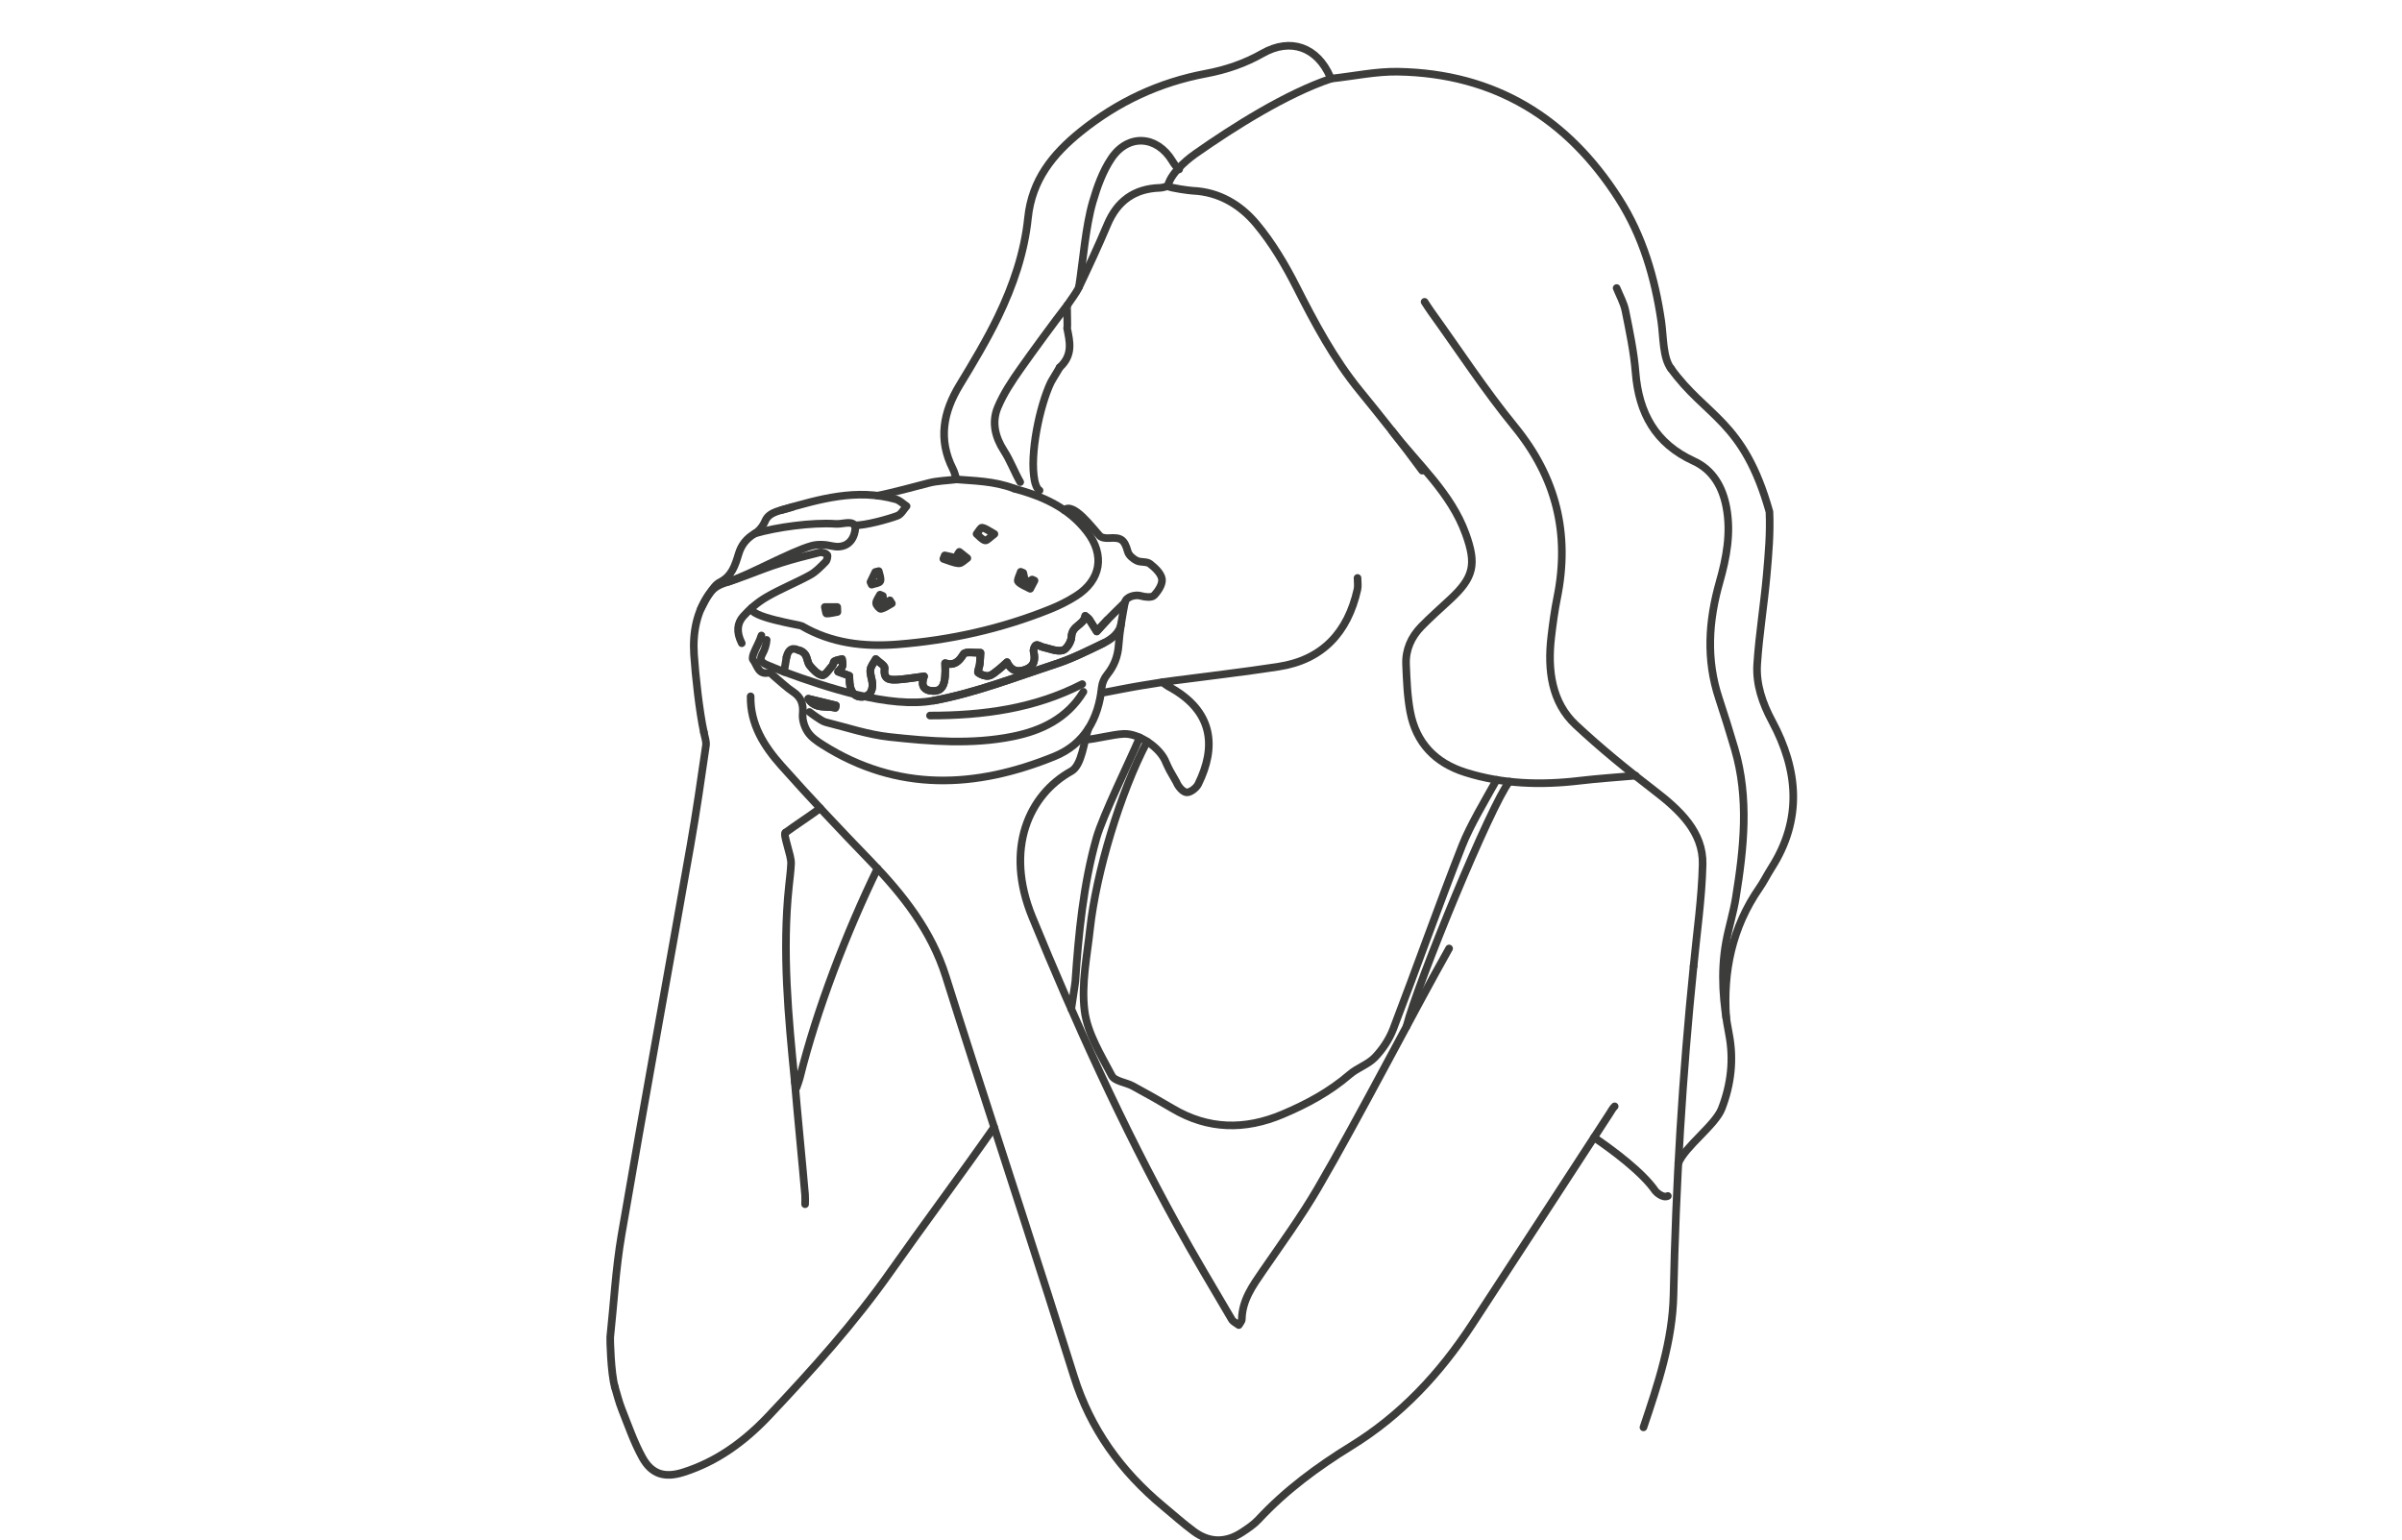 <svg width="315" height="202" viewBox="0 0 315 202" fill="none" xmlns="http://www.w3.org/2000/svg">
<g clip-path="url(#clip0_160_477)">
<path d="M98.582 79.722C98.11 80.908 104.901 81.962 105.116 82.087C109.037 84.37 113.286 84.864 117.722 84.512C124.625 83.965 131.306 82.482 137.728 79.891C138.892 79.422 140.033 78.853 141.09 78.183C144.391 76.093 144.946 72.803 142.538 69.706C140.096 66.559 136.749 65.1 133.005 64.079" stroke="#3C3C3B" stroke-miterlimit="10" stroke-linecap="round" stroke-linejoin="round"/>
<path d="M100.54 83.923C100.5 84.55 100.292 85.216 99.983 85.763C99.55 86.535 99.873 86.895 100.515 87.177C101.206 87.479 101.911 87.747 102.82 88.116C102.922 87.502 103.022 86.847 103.142 86.196" stroke="#3C3C3B" stroke-miterlimit="10" stroke-linecap="round" stroke-linejoin="round"/>
<path d="M139.566 66.899C140.743 65.822 143.198 69.169 144.212 70.276C144.454 70.54 145.039 70.605 145.451 70.575C147.049 70.453 147.464 70.798 147.906 72.361C148.038 72.831 148.59 73.293 149.063 73.53C149.587 73.792 150.379 73.612 150.806 73.945C151.473 74.464 152.262 75.201 152.377 75.943C152.482 76.612 151.882 77.539 151.335 78.098C151.038 78.4 150.159 78.316 149.617 78.153C148.875 77.933 147.656 78.268 147.516 79.025C147.177 80.873 146.83 82.731 146.7 84.6C146.595 86.113 146.1 87.359 145.164 88.518C144.814 88.953 144.547 89.555 144.489 90.104C144.06 94.283 142.196 97.617 138.263 99.213C127.95 103.404 117.725 103.899 107.896 97.692C107.169 97.233 106.398 96.701 105.936 96.009C105.496 95.352 105.194 94.415 105.266 93.644C105.386 92.362 105.079 91.463 104.027 90.756C103.108 90.142 102.307 89.35 101.45 88.643C101.258 88.483 101.01 88.179 100.858 88.216C99.402 88.586 99.332 87.22 98.755 86.533C98.62 86.373 98.75 85.921 98.86 85.644C99.169 84.869 99.614 84.14 99.856 83.346" stroke="#3C3C3B" stroke-miterlimit="10" stroke-linecap="round" stroke-linejoin="round"/>
<path d="M139.973 40.019C138.197 42.314 135.547 45.938 133.874 48.309C132.732 49.925 131.606 51.611 130.849 53.421C130.037 55.357 130.487 57.308 131.663 59.126C132.495 60.415 133.03 61.891 133.791 63.23" stroke="#3C3C3B" stroke-miterlimit="10" stroke-linecap="round" stroke-linejoin="round"/>
<path d="M153.14 24.416C152.805 24.491 152.47 24.623 152.135 24.634C148.769 24.731 146.521 26.357 145.217 29.459C144.053 32.224 142.784 34.946 141.5 37.656C141.116 38.471 140.521 39.187 139.974 40.019C139.87 40.094 140.042 42.961 139.937 43.036C140.289 44.782 140.761 46.55 138.963 48.194" stroke="#3C3C3B" stroke-miterlimit="10" stroke-linecap="round" stroke-linejoin="round"/>
<path d="M154.637 22.216C154.282 21.911 153.982 21.519 153.74 21.114C151.727 17.77 147.946 17.503 145.745 20.782C144.611 22.471 143.882 24.506 143.307 26.482C142.353 29.764 142.031 34.232 141.494 37.656" stroke="#3C3C3B" stroke-miterlimit="10" stroke-linecap="round" stroke-linejoin="round"/>
<path d="M125.443 62.875C127.514 63.062 130.334 63.055 133.009 64.079" stroke="#3C3C3B" stroke-miterlimit="10" stroke-linecap="round" stroke-linejoin="round"/>
<path d="M153.141 24.416C153.59 22.388 156.522 20.337 156.755 20.175C161.745 16.671 168.716 12.268 174.568 10.309" stroke="#3C3C3B" stroke-miterlimit="10" stroke-linecap="round" stroke-linejoin="round"/>
<path d="M115.076 65.005C116.632 64.731 120.686 63.639 121.795 63.35C122.911 63.057 124.1 63.037 125.444 62.875C125.269 62.363 125.172 61.911 124.969 61.514C123.009 57.657 123.686 54.058 125.849 50.502C127.629 47.569 129.403 44.615 130.894 41.53C132.869 37.444 134.346 33.108 134.81 28.592C135.322 23.602 138.06 20.215 141.731 17.258C146.572 13.359 152.029 10.802 158.131 9.658C160.761 9.166 163.223 8.336 165.574 7C169.263 4.902 172.744 6.188 174.44 10.077C174.508 10.23 174.605 10.369 174.57 10.309C177.592 9.98 180.477 9.35 183.352 9.403C196.03 9.63 205.569 15.507 212.315 26.09C215.432 30.98 217.02 36.42 217.859 42.122C218.162 44.183 218.042 46.962 219.168 48.379" stroke="#3C3C3B" stroke-miterlimit="10" stroke-linecap="round" stroke-linejoin="round"/>
<path d="M92.305 96.029C91.723 93.374 91.188 88.546 91.016 85.833C90.831 82.946 91.343 80.189 93.082 77.781C93.459 77.257 93.861 76.637 94.403 76.367C95.981 75.578 96.416 74.12 96.866 72.638C97.223 71.457 97.91 70.608 98.999 69.966C99.576 69.626 100.08 68.964 100.345 68.332C100.897 67.026 102.578 66.961 103.894 66.494" stroke="#3C3C3B" stroke-miterlimit="10" stroke-linecap="round" stroke-linejoin="round"/>
<path d="M97.278 84.362C96.509 82.849 96.704 81.705 97.456 80.853C98.327 79.867 99.386 78.97 100.523 78.308C102.358 77.239 104.357 76.447 106.225 75.423C106.999 74.999 107.646 74.309 108.278 73.67C108.475 73.47 108.6 72.876 108.473 72.753C108.245 72.533 107.771 72.386 107.459 72.461C105.77 72.871 104.084 73.308 102.426 73.83C100.892 74.312 99.389 74.894 97.888 75.468C93.941 76.982 93.679 76.265 91.903 79.867" stroke="#3C3C3B" stroke-miterlimit="10" stroke-linecap="round" stroke-linejoin="round"/>
<path d="M102.82 88.114C108.423 90.167 116.702 92.944 122.437 91.888C127.904 90.879 133.187 88.813 138.504 87.067C140.64 86.368 142.673 85.336 144.706 84.357C145.825 83.818 146.866 82.959 147.041 81.747" stroke="#3C3C3B" stroke-miterlimit="10" stroke-linecap="round" stroke-linejoin="round"/>
<path d="M147.518 79.025C147.311 79.2 145.39 81.125 145.203 81.32C144.736 81.81 144.284 82.317 143.827 82.816C143.487 82.272 143.15 81.722 142.805 81.18C142.763 81.113 142.678 81.07 142.316 80.771C142.123 82.01 140.557 82.017 140.512 83.523C140.492 84.157 139.871 85.174 139.349 85.299C138.564 85.489 137.625 85.057 136.756 84.869C136.449 84.802 136.069 84.51 135.874 84.612C135.665 84.722 135.487 85.207 135.55 85.466C135.814 86.545 135.62 87.397 134.516 87.809C133.532 88.176 132.632 88.079 132.063 86.845C131.628 87.232 131.304 87.562 130.936 87.839C130.529 88.146 130.112 88.561 129.648 88.641C129.213 88.716 128.659 88.491 128.276 88.229C128.154 88.144 128.436 87.517 128.481 87.13C128.541 86.625 128.551 86.116 128.584 85.606C127.814 85.646 126.593 85.409 126.363 85.781C125.746 86.782 125.137 87.344 123.941 86.977C124.078 89.725 123.663 90.666 122.345 90.621C121.093 90.576 120.736 89.857 121.181 88.706C119.947 88.863 118.843 89.06 117.731 89.13C116.745 89.195 115.786 89.188 116.018 87.639C116.068 87.305 115.261 86.845 114.849 86.44C114.599 86.915 114.185 87.372 114.14 87.867C114.082 88.491 114.402 89.14 114.412 89.782C114.424 90.646 114.035 91.348 113.071 91.396C112.139 91.441 111.65 90.834 111.485 89.977C111.397 89.525 111.407 89.055 111.375 88.628C110.898 88.456 110.503 88.311 109.904 88.094C110.198 87.729 110.443 87.554 110.491 87.337C110.551 87.055 110.453 86.74 110.423 86.44C110.089 86.528 109.726 86.563 109.429 86.723C109.282 86.8 109.304 87.147 109.167 87.297C108.737 87.769 108.21 88.616 107.833 88.561C107.236 88.473 106.652 87.834 106.21 87.307C105.895 86.93 105.885 86.313 105.618 85.876C105.443 85.591 105.066 85.334 104.746 85.281" stroke="#3C3C3B" stroke-miterlimit="10" stroke-linecap="round" stroke-linejoin="round"/>
<path d="M121.962 93.848C128.9 93.848 135.664 92.949 141.926 89.722" stroke="#3C3C3B" stroke-miterlimit="10" stroke-linecap="round" stroke-linejoin="round"/>
<path d="M95.404 76.347C98.169 75.46 103.62 72.379 106.412 71.589C107.236 71.357 108.22 71.409 109.067 71.607C110.441 71.929 111.607 71.415 112.024 70.058C112.391 68.867 112.029 68.44 110.818 68.607C110.391 68.667 109.951 68.734 109.524 68.704C106.514 68.5 101.851 69.137 98.999 69.966" stroke="#3C3C3B" stroke-miterlimit="10" stroke-linecap="round" stroke-linejoin="round"/>
<path d="M106 91.643C106.944 93.069 108.345 92.532 109.549 92.834C109.574 92.729 109.599 92.624 109.622 92.52C108.415 92.227 107.206 91.935 106 91.643Z" stroke="#3C3C3B" stroke-miterlimit="10" stroke-linecap="round" stroke-linejoin="round"/>
<path d="M186.821 39.589C187.106 40.019 187.373 40.456 187.675 40.873C191.307 45.916 194.709 51.146 198.633 55.949C204.095 62.635 205.906 70.011 204.212 78.38C203.868 80.081 203.635 81.81 203.433 83.538C202.921 87.912 203.496 92.135 206.635 95.065C209.93 98.139 213.349 100.927 216.93 103.669C220.305 106.252 223.382 109.151 223.284 113.355C223.182 117.821 222.523 122.277 222.098 126.735" stroke="#3C3C3B" stroke-miterlimit="10" stroke-linecap="round" stroke-linejoin="round"/>
<path d="M182.565 56.533C185.995 60.939 190.286 64.681 192.211 70.008C193.657 74.007 193.29 75.723 190.183 78.608C188.909 79.792 187.601 80.941 186.389 82.184C185.063 83.543 184.314 85.224 184.391 87.137C184.476 89.215 184.554 91.318 184.938 93.354C185.707 97.433 188.223 100.06 192.179 101.306C197.087 102.85 202.087 102.997 207.157 102.393C209.563 102.106 211.983 101.953 214.515 101.728" stroke="#3C3C3B" stroke-miterlimit="10" stroke-linecap="round" stroke-linejoin="round"/>
<path d="M186.514 61.729C183.896 58.152 181.126 54.68 178.324 51.246C174.912 47.067 172.42 42.364 169.992 37.584C168.526 34.697 166.832 31.839 164.764 29.364C162.691 26.881 159.886 25.171 156.435 25.018C156.035 25.001 153.522 24.671 153.138 24.416" stroke="#3C3C3B" stroke-miterlimit="10" stroke-linecap="round" stroke-linejoin="round"/>
<path d="M150.433 97.255C146.916 103.934 143.762 114.424 142.952 121.8C142.558 125.386 141.784 129.065 142.231 132.569C142.608 135.522 144.371 138.349 145.805 141.084C146.187 141.813 147.641 141.946 148.557 142.44C150.318 143.389 152.059 144.376 153.78 145.395C158.45 148.16 163.253 148.23 168.174 146.157C171.353 144.815 174.36 143.202 177 140.922C178.007 140.052 179.416 139.613 180.317 138.669C181.321 137.617 182.193 136.303 182.713 134.947C185.775 126.95 188.619 118.867 191.754 110.897C192.773 108.307 194.794 104.908 196.265 102.278" stroke="#3C3C3B" stroke-miterlimit="10" stroke-linecap="round" stroke-linejoin="round"/>
<path d="M140.485 132.332C140.575 131.573 140.99 129.14 141.02 128.703C141.457 122.359 142.064 116.023 143.797 109.891C144.631 106.946 148.273 99.558 149.464 96.721" stroke="#3C3C3B" stroke-miterlimit="10" stroke-linecap="round" stroke-linejoin="round"/>
<path d="M190.036 124.397C185.523 132.39 178.125 146.756 172.825 155.835C170.639 159.579 168.074 163.106 165.611 166.685C164.27 168.636 162.899 170.531 162.854 173.036C162.849 173.291 162.594 173.538 162.457 173.791C162.142 173.546 161.72 173.366 161.533 173.049C159.11 168.925 156.647 164.822 154.34 160.633C147.159 147.588 141.022 134.058 135.372 120.278C131.701 111.327 134.943 104.216 140.485 101.149C141.909 100.362 142.144 97.153 142.725 95.582" stroke="#3C3C3B" stroke-miterlimit="10" stroke-linecap="round" stroke-linejoin="round"/>
<path d="M197.933 102.508C195.54 105.515 185.899 128.91 184.45 134.633" stroke="#3C3C3B" stroke-miterlimit="10" stroke-linecap="round" stroke-linejoin="round"/>
<path d="M104.226 141.871C104.48 145.078 105.31 153.482 105.577 156.689C105.612 157.104 105.582 157.521 105.582 157.938" stroke="#3C3C3B" stroke-miterlimit="10" stroke-linecap="round" stroke-linejoin="round"/>
<path d="M80.629 181.908C80.926 182.88 81.161 183.874 81.536 184.815C82.385 186.951 83.136 189.149 84.238 191.149C85.454 193.357 87.158 193.869 89.573 193.11C94.009 191.719 97.645 189.046 100.787 185.722C106.495 179.683 112.054 173.503 116.847 166.695C120.801 161.078 126.438 153.48 130.37 147.845" stroke="#3C3C3B" stroke-miterlimit="10" stroke-linecap="round" stroke-linejoin="round"/>
<path d="M222.096 126.73C220.635 141.061 219.765 155.428 219.466 169.834C219.341 175.851 217.428 181.548 215.524 187.203" stroke="#3C3C3B" stroke-miterlimit="10" stroke-linecap="round" stroke-linejoin="round"/>
<path d="M209.043 149.174C211.468 150.82 215.404 153.747 217.08 156.192C217.17 156.322 218.057 157.189 218.721 156.859" stroke="#3C3C3B" stroke-miterlimit="10" stroke-linecap="round" stroke-linejoin="round"/>
<path d="M98.44 91.328C98.367 94.987 100.198 97.862 102.471 100.417C106.257 104.671 110.169 108.819 114.13 112.91C118.413 117.331 122.147 122.074 124.03 128.049C125.182 131.698 126.338 135.347 127.51 138.988C131.956 152.815 136.496 166.615 140.827 180.477C142.995 187.42 147.016 192.958 152.526 197.541C153.862 198.652 155.161 199.816 156.557 200.848C158.603 202.359 160.761 202.366 162.881 200.973C163.641 200.473 164.422 199.954 165.037 199.294C168.594 195.465 172.755 192.391 177.17 189.673C183.762 185.62 188.857 180.115 193.053 173.713C199.085 164.509 205.069 155.276 211.076 146.057C211.291 145.73 211.473 145.362 211.75 145.103" stroke="#3C3C3B" stroke-miterlimit="10" stroke-linecap="round" stroke-linejoin="round"/>
<path d="M107.564 106.004C106.205 107.016 104.242 108.287 102.998 109.211" stroke="#3C3C3B" stroke-miterlimit="10" stroke-linecap="round" stroke-linejoin="round"/>
<path d="M102.998 109.211C102.661 109.459 103.785 112.219 103.742 113.235C103.7 114.232 103.567 115.226 103.462 116.222C102.558 124.807 103.385 133.341 104.227 141.873C104.244 142.048 104.324 142.218 104.454 142.667C104.661 142.056 104.791 141.741 104.874 141.414C107.091 132.435 111.033 122.232 115.079 113.905" stroke="#3C3C3B" stroke-miterlimit="10" stroke-linecap="round" stroke-linejoin="round"/>
<path d="M219.076 48.256C223.724 54.745 228.66 55.075 232.046 67.124C232.171 69.886 231.932 72.676 231.684 75.438C231.337 79.329 230.695 83.198 230.44 87.095C230.268 89.73 231.12 92.22 232.386 94.578C235.84 101.007 236.39 107.456 232.291 113.867C231.752 114.709 231.312 115.618 230.745 116.437C227.141 121.632 225.962 127.429 226.374 133.461" stroke="#3C3C3B" stroke-miterlimit="10" stroke-linecap="round" stroke-linejoin="round"/>
<path d="M220.101 152.553C220.967 150.373 224.946 147.578 225.79 145.387C227.002 142.24 227.391 138.993 226.747 135.647C225.978 131.65 225.618 127.624 226.352 123.585C226.71 121.622 227.321 119.702 227.639 117.733C228.688 111.222 229.402 104.696 227.486 98.204C226.834 95.994 226.153 93.791 225.426 91.606C223.727 86.498 224.057 81.433 225.508 76.33C226.415 73.143 227.029 69.896 226.402 66.542C225.9 63.854 224.607 61.614 222.134 60.48C217.079 58.164 214.916 54.173 214.489 48.836C214.271 46.121 213.694 43.426 213.157 40.746C212.952 39.722 212.398 38.765 212.006 37.779" stroke="#3C3C3B" stroke-miterlimit="10" stroke-linecap="round" stroke-linejoin="round"/>
<path d="M92.305 96.029C92.405 96.613 92.66 97.223 92.578 97.782C91.941 102.171 91.311 106.561 90.542 110.927C87.545 127.931 84.435 144.915 81.513 161.932C80.749 166.373 80.506 170.903 80.024 175.392C79.997 175.644 80.109 180.112 80.634 181.913" stroke="#3C3C3B" stroke-miterlimit="10" stroke-linecap="round" stroke-linejoin="round"/>
<path d="M178.027 75.8C178.027 76.31 178.122 76.839 178.012 77.324C176.746 82.934 173.456 86.545 167.642 87.439C163.091 88.139 158.513 88.663 153.945 89.265C153.54 89.318 153.138 89.375 152.441 89.472C152.881 89.79 153.033 89.93 153.211 90.022C159.24 93.237 159.512 98.027 157.137 102.842C156.88 103.362 156.088 103.966 155.598 103.921C155.109 103.876 154.497 103.142 154.277 102.578C153.355 100.984 153.355 100.984 152.913 100.018C152.219 98.112 149.372 96.156 147.366 96.254C145.89 96.326 143.797 96.915 142.323 97.025" stroke="#3C3C3B" stroke-miterlimit="10" stroke-linecap="round" stroke-linejoin="round"/>
<path d="M152.441 89.472C151.799 89.562 150.236 89.827 149.786 89.897C148.512 90.094 145.66 90.664 144.394 90.901" stroke="#3C3C3B" stroke-miterlimit="10" stroke-linecap="round" stroke-linejoin="round"/>
<path d="M135.67 76.147C135.483 76.505 135.293 76.864 135.106 77.222C134.559 76.922 133.914 76.71 133.51 76.275C133.35 76.103 133.725 75.433 133.857 74.991C133.969 75.036 134.082 75.084 134.194 75.129C134.296 75.593 134.399 76.06 134.499 76.525C134.786 76.352 135.071 76.183 135.358 76.01C135.463 76.058 135.565 76.103 135.67 76.147Z" stroke="#3C3C3B" stroke-miterlimit="10" stroke-linecap="round" stroke-linejoin="round"/>
<path d="M130.41 70.036C129.808 70.473 129.428 70.942 129.188 70.88C128.769 70.77 128.439 70.331 128.069 70.031C128.312 69.739 128.606 69.172 128.786 69.204C129.266 69.294 129.695 69.644 130.41 70.036Z" stroke="#3C3C3B" stroke-miterlimit="10" stroke-linecap="round" stroke-linejoin="round"/>
<path d="M123.895 72.841C124.532 72.983 125.172 73.123 125.911 73.288C125.773 72.996 125.691 72.826 125.611 72.656C125.676 72.563 125.743 72.469 125.808 72.376C126.158 72.653 126.508 72.933 126.86 73.21C126.485 73.45 126.096 73.912 125.743 73.885C125.057 73.835 124.387 73.51 123.713 73.3C123.77 73.148 123.833 72.996 123.895 72.841Z" stroke="#3C3C3B" stroke-miterlimit="10" stroke-linecap="round" stroke-linejoin="round"/>
<path d="M116.96 79.147C116.49 79.402 116.041 79.739 115.538 79.864C115.381 79.904 114.889 79.377 114.892 79.115C114.897 78.738 115.216 78.365 115.404 77.991C115.529 78.046 115.656 78.098 115.781 78.153C115.798 78.508 115.813 78.862 115.836 79.307C116.173 79.085 116.438 78.91 116.705 78.735C116.79 78.873 116.875 79.01 116.96 79.147Z" stroke="#3C3C3B" stroke-miterlimit="10" stroke-linecap="round" stroke-linejoin="round"/>
<path d="M115.243 74.904C115.328 75.353 115.583 75.87 115.441 76.233C115.341 76.49 114.706 76.537 114.309 76.68C114.257 76.567 114.207 76.455 114.154 76.34C114.364 75.898 114.576 75.458 114.786 75.016C114.939 74.979 115.091 74.941 115.243 74.904Z" stroke="#3C3C3B" stroke-miterlimit="10" stroke-linecap="round" stroke-linejoin="round"/>
<path d="M109.819 80.261C109.342 80.346 108.865 80.471 108.385 80.476C108.318 80.476 108.24 79.912 108.168 79.609C108.71 79.609 109.254 79.609 109.796 79.609C109.804 79.827 109.811 80.044 109.819 80.261Z" stroke="#3C3C3B" stroke-miterlimit="10" stroke-linecap="round" stroke-linejoin="round"/>
<path d="M106.155 93.379C106.46 93.604 106.755 93.843 107.074 94.046C107.472 94.296 107.866 94.615 108.306 94.725C111.081 95.417 113.836 96.349 116.655 96.656C122.01 97.238 127.415 97.67 132.77 96.601C136.594 95.837 139.936 94.228 142.079 90.731" stroke="#3C3C3B" stroke-miterlimit="10" stroke-linecap="round" stroke-linejoin="round"/>
<path d="M103.142 86.196C103.519 84.525 104.595 85.259 104.748 85.284C105.07 85.336 105.444 85.594 105.619 85.878C105.887 86.313 105.897 86.932 106.211 87.309C106.653 87.839 107.238 88.476 107.835 88.563C108.214 88.618 108.741 87.772 109.168 87.299C109.306 87.15 109.286 86.802 109.431 86.725C109.728 86.568 110.09 86.53 110.425 86.443C110.455 86.743 110.552 87.06 110.492 87.34C110.445 87.557 110.202 87.732 109.905 88.096C110.505 88.314 110.899 88.459 111.376 88.631C111.409 89.058 111.399 89.527 111.486 89.98C111.654 90.834 112.143 91.443 113.072 91.398C114.036 91.351 114.426 90.649 114.413 89.785C114.404 89.143 114.081 88.493 114.141 87.869C114.189 87.377 114.601 86.917 114.851 86.443C115.263 86.845 116.069 87.307 116.019 87.642C115.787 89.19 116.749 89.195 117.733 89.133C118.844 89.06 119.948 88.866 121.182 88.708C120.74 89.857 121.097 90.579 122.346 90.624C123.662 90.671 124.079 89.727 123.942 86.98C125.138 87.347 125.748 86.787 126.365 85.784C126.595 85.411 127.816 85.649 128.585 85.609C128.553 86.116 128.543 86.628 128.483 87.132C128.435 87.517 128.156 88.146 128.278 88.231C128.663 88.493 129.215 88.718 129.649 88.643C130.111 88.563 130.531 88.149 130.938 87.841C131.303 87.564 131.63 87.235 132.064 86.847C132.634 88.081 133.533 88.179 134.517 87.812C135.621 87.399 135.816 86.548 135.551 85.469C135.489 85.209 135.666 84.725 135.876 84.615C136.071 84.512 136.448 84.804 136.757 84.872C137.627 85.062 138.566 85.491 139.35 85.301C139.872 85.177 140.496 84.16 140.514 83.526C140.559 82.022 142.122 82.012 142.317 80.773C142.679 81.073 142.764 81.115 142.807 81.183C143.151 81.725 143.489 82.272 143.828 82.819C144.285 82.319 144.737 81.812 145.205 81.323" stroke="#3C3C3B" stroke-miterlimit="10" stroke-linecap="round" stroke-linejoin="round"/>
<path d="M144.706 84.357C142.672 85.336 140.639 86.368 138.504 87.067C133.186 88.813 127.904 90.879 122.437 91.888" stroke="#3C3C3B" stroke-miterlimit="10" stroke-linecap="round" stroke-linejoin="round"/>
<path d="M102.511 66.889C107.466 65.465 112.284 64.036 117.474 65.48C117.991 65.625 118.421 66.077 118.893 66.384C118.498 66.816 118.183 67.461 117.696 67.641C116.405 68.12 113.533 68.907 112.069 68.907" stroke="#3C3C3B" stroke-miterlimit="10" stroke-linecap="round" stroke-linejoin="round"/>
<path d="M136.326 64.321C135.974 64.116 135.769 63.494 135.677 63.027C134.99 59.581 136.369 53.164 137.805 50.16C137.955 49.847 138.812 48.506 138.959 48.191" stroke="#3C3C3B" stroke-miterlimit="10" stroke-linecap="round" stroke-linejoin="round"/>
<path d="M106 91.643C107.209 91.935 108.415 92.227 109.624 92.52C109.599 92.624 109.574 92.729 109.552 92.834C108.343 92.532 106.944 93.067 106 91.643Z" stroke="#3C3C3B" stroke-miterlimit="10" stroke-linecap="round" stroke-linejoin="round"/>
</g>
<defs>
<clipPath id="clip0_160_477">
<rect width="315" height="202" fill="white"/>
</clipPath>
</defs>
</svg>
